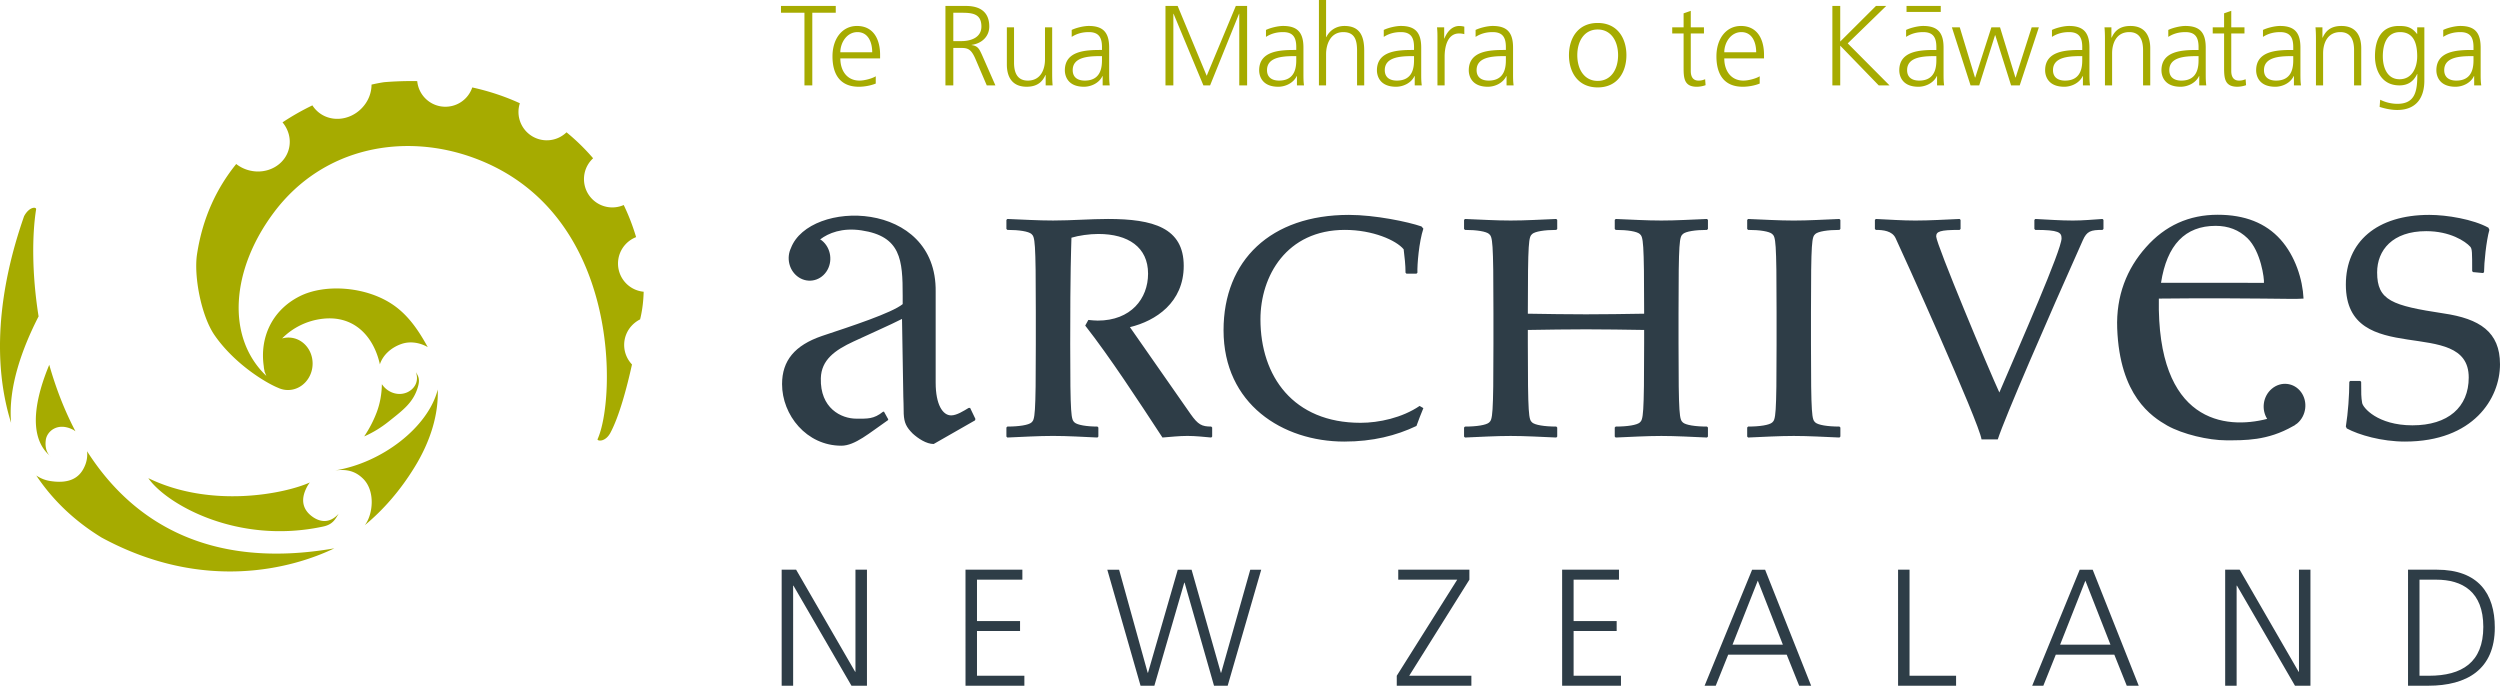 <svg width="600" height="165" xmlns="http://www.w3.org/2000/svg">
  <path fill="#2e3d47" d="M531.767 54.204c3.024 0 5.578.978 7.619 2.96 3.245 3.158 4.071 9.795 3.958 10.718l-24.7-.016c1.421-9.11 5.79-13.662 13.123-13.662M552.254 94.1c-1.685-2.295-4.838-2.651-7.03-.788-2.107 1.782-2.55 4.935-1.102 7.22-10.039 2.602-26.514.928-26-28.869 23.208-.237 31.891.238 34.726 0-.205-4.6-1.993-10.249-5.54-14.196-3.548-3.947-8.565-5.924-15.055-5.924-6.89 0-12.636 2.603-17.226 7.803-4.6 5.157-7.187 11.653-6.901 19.461.605 16.243 8.294 21.195 12.004 23.328 3.747 2.1 9.925 3.542 14.115 3.542 4.417 0 9.93.14 16.087-3.396.08-.038.156-.081.232-.124.054-.033.108-.054.167-.087.032-.021.065-.032.119-.113.162-.108.33-.2.48-.33 2.198-1.857 2.609-5.227.924-7.527m-319.427 3.796c-.054.032-.302-.022-.356.011-1.188.708-2.846 1.788-4.201 1.788-1.998 0-3.71-2.55-3.71-7.857v-21.79c.335-22.188-30.272-22.258-34.743-10.497-1.075 2.278-.502 5.135 1.496 6.733 2.22 1.782 5.351 1.312 6.993-1.053 1.641-2.365 1.16-5.724-1.059-7.511-.13-.103-.27-.173-.405-.26 1.966-1.517 5.276-2.861 9.898-2.17 9.51 1.42 9.904 7.1 9.904 15.703v1.998c-2.592 2.122-12.345 5.303-19.408 7.657-6.485 2.236-9.541 5.886-9.541 11.545 0 7.42 5.864 14.78 14.229 14.78 3.272 0 6.728-3.062 11.194-6.135.037-.06.064-.21.064-.21s-.124-.157-1.02-1.82c-.124.006-.227.006-.227.006-2.246 1.809-3.753 1.669-6.41 1.669-3.65 0-8.731-2.506-8.526-9.715.124-4.358 3.3-6.701 7.89-8.823 2.467-1.178 9.12-4.104 11.593-5.4l.313 18.651c.016.659.097 2.376.097 4.13.108 2.155.632 3.203 2.16 4.737 1.296 1.177 3.267 2.5 5.033 2.5l9.92-5.67.097-.34zm27.626-19.753c5.93 7.576 12.68 17.928 18.538 26.865 2.025-.151 3.974-.384 6-.384 1.954 0 3.98.233 5.702.384l.227-.227v-2.176l-.227-.227c-2.252 0-3.154-.448-4.952-3.002l-14.558-20.86c6.226-1.501 12.911-5.93 12.911-14.704 0-9.158-7.36-11.259-18.165-11.259-4.201 0-8.7.373-13.203.373-3.607 0-7.209-.227-10.956-.373l-.233.227v2.17l.233.227c2.845 0 5.102.373 5.777.978.827.75 1.048 1.425 1.048 18.835v7.576c0 17.414-.221 18.09-1.048 18.835-.675.599-2.932.977-5.777.977l-.233.227v2.176l.233.227c3.747-.151 7.349-.384 10.956-.384 3.596 0 7.203.233 10.654.384l.227-.227v-2.176l-.227-.227c-2.554 0-4.806-.378-5.48-.977-.827-.746-1.049-1.42-1.049-18.835 0-18.004.222-22.658.297-25.515 1.728-.524 4.283-.896 6.459-.896 7.128 0 11.928 3.153 11.928 9.53 0 6.005-4.125 11.26-12.085 11.26-.745 0-1.425-.082-2.246-.157zm80.254 19.283c-4.201 2.851-9.758 4.05-14.186 4.05-16.135 0-24.013-11.178-24.013-24.834 0-10.357 6.231-21.465 20.266-21.465 6.68 0 12.306 2.479 14.104 4.655.227 1.874.448 3.753.448 5.621l.227.233h2.398l.232-.233c-.081-1.868.378-7.424 1.426-10.573l-.449-.529c-3.229-1.123-11.188-2.775-17.414-2.775-18.76 0-30.094 10.886-30.094 27.69 0 17.712 14.185 26.714 28.97 26.714 6.831 0 12.458-1.426 17.329-3.748.529-1.43 1.053-2.856 1.658-4.282zm10.665 7.355.226.227c3.748-.151 7.355-.378 10.957-.378 3.602 0 7.203.227 10.956.378l.222-.227v-2.176l-.222-.227c-2.85 0-5.103-.378-5.783-.972-.826-.75-1.048-1.426-1.048-19.137V79.19c4.877-.076 9.456-.151 13.954-.151 4.503 0 9.088.075 13.959.15v3.079c0 17.711-.222 18.386-1.048 19.137-.675.594-2.921.972-5.778.972l-.227.227v2.176l.227.227c3.753-.151 7.355-.378 10.957-.378 3.601 0 7.198.227 10.956.378l.227-.227v-2.176l-.227-.227c-2.851 0-5.103-.378-5.778-.972-.826-.75-1.053-1.426-1.053-18.835v-7.58c0-17.41.227-18.085 1.053-18.835.675-.6 2.927-.978 5.778-.978l.227-.226V52.78l-.227-.227c-3.758.146-7.355.373-10.956.373-3.602 0-7.204-.227-10.957-.373l-.227.227v2.17l.227.227c2.857 0 5.103.378 5.778.978.826.75 1.048 1.425 1.048 19.132-4.871.075-9.456.15-13.96.15-4.497 0-9.076-.075-13.953-.15 0-17.707.222-18.382 1.048-19.132.68-.6 2.932-.978 5.783-.978l.222-.226V52.78l-.222-.227c-3.753.146-7.354.373-10.956.373-3.602 0-7.209-.227-10.957-.373l-.226.227v2.17l.226.227c2.852 0 5.103.378 5.778.978.827.75 1.048 1.425 1.048 18.835v7.581c0 17.41-.221 18.084-1.048 18.835-.675.594-2.926.972-5.778.972l-.226.227zm212.68-13.36-.22.227c0 3.3-.298 7.355-.827 10.73l.227.454c2.921 1.571 8.402 3.148 13.953 3.148 16.432 0 22.815-10.357 22.815-18.538 0-7.798-4.882-10.951-13.58-12.226-12.313-1.879-15.909-3.078-15.909-9.833 0-5.324 3.677-9.903 11.777-9.903 5.703 0 9.38 2.403 10.584 3.747.448.524.448 1.356.448 5.854l.222.227 2.403.226.226-.226c0-2.101.524-7.5 1.28-10.13l-.227-.524c-3.682-2.03-9.984-3.078-14.185-3.078-12.604 0-20.034 6.452-20.034 16.734 0 20.487 29.49 7.203 29.49 22.29 0 7.129-4.953 11.481-13.506 11.481-8.402 0-11.934-4.282-12.08-5.405-.232-1.35-.232-2.252-.232-5.028l-.221-.226zM488.25 54.95l.221.226c5.632 0 6.302.6 6.302 2.03 0 2.776-9.828 25.062-14.93 36.99-2.404-5.173-15.159-35.64-15.159-37.443 0-1.204.902-1.577 5.627-1.577l.227-.226v-2.171l-.227-.227c-3.526.146-7.052.378-10.654.378-3.148 0-6.302-.232-9.455-.378l-.227.227v2.17l.227.227c1.722 0 3.904.227 4.725 1.95 1.204 2.478 20.115 44.35 20.638 48.329h3.9c1.727-5.324 11.863-28.668 20.416-47.8.972-2.176 1.874-2.479 4.725-2.479l.227-.226v-2.171l-.227-.227c-2.252.146-4.655.378-7.122.378-3.008 0-6.01-.232-9.013-.378l-.221.227zm-68.925 0 .222.226c2.856 0 5.108.373 5.778.978.831.75 1.052 1.425 1.052 18.835v7.581c0 17.41-.22 18.084-1.052 18.83-.67.599-2.922.977-5.778.977l-.222.227v2.176l.222.227c3.753-.151 7.36-.378 10.956-.378 3.602 0 7.209.227 10.956.378l.233-.227v-2.176l-.233-.227c-2.85 0-5.102-.378-5.777-.977-.827-.746-1.048-1.42-1.048-18.83v-7.58c0-17.41.221-18.085 1.048-18.835.675-.605 2.926-.978 5.777-.978l.233-.226V52.78l-.233-.227c-3.747.146-7.354.378-10.956.378-3.596 0-7.203-.232-10.956-.378l-.222.227zm158.601 109.623h4.865c9.213 0 15.963-3.866 15.963-13.959 0-8.137-3.953-13.888-13.927-13.888h-6.9zm2.754-25.45h4.028c6.221 0 11.286 2.835 11.286 11.33 0 8.537-5.146 11.728-13.046 11.728h-2.268zm-46.639 25.45h2.749V140.56h.086l13.921 24.013h3.71v-27.847h-2.754v24.5h-.081l-14.153-24.5h-3.478zm-27.529-9.85h-12.085l6.064-15.367zm-18.786 9.85h2.673l2.991-7.457h14.046l2.986 7.457h2.873l-11.049-27.842h-3.115zm-32.189 0h13.921v-2.392H458.29v-25.455h-2.754zm-27.648-9.85h-12.085l6.065-15.367zm-18.786 9.85h2.673l2.992-7.457h14.04l2.991 7.457h2.873l-11.048-27.842h-3.116zm-34.192 0h14.12v-2.392h-11.366v-10.735H388v-2.392h-10.335v-9.93h10.891v-2.398H374.91zm-39.69 0h17.907v-2.392h-14.92l14.444-23.058v-2.397h-17.074v2.397h14.153l-14.51 23.058zm-32.529-27.842h-2.63l-6.981 24.727H293l-7.02-24.727h-3.316l-7.139 24.727h-.08l-6.859-24.727h-2.834l7.98 27.842h3.316l7.177-24.731h.08l7.058 24.731h3.278zm-70.97 27.842h14.125v-2.392h-11.372v-10.735h10.336v-2.392h-10.336v-9.93h10.892v-2.398H231.72zm-44.123 0h2.753V140.56h.081l13.921 24.013h3.716v-27.847h-2.76v24.5h-.075l-14.164-24.5h-3.472z"/>
  <path fill="#a6ab00" d="M408.95 6.56h-3.163V2.604l-1.723.6V6.56h-2.732v1.474h2.732v8.143c0 2.538.103 4.644 3.17 4.644.842 0 1.695-.216 2.106-.383l-.108-1.42c-.497.194-.934.329-1.588.329-1.393 0-1.857-1.042-1.857-2.295V8.035h3.164zM20.898 108.296c.14 1.296-.065 2.733-.88 4.228-.967 1.777-2.96 3.737-8.057 2.906a8.07 8.07 0 0 1-3.256-1.313c3.855 5.778 9.028 10.827 15.676 14.893 24.467 13.273 45.78 7.43 55.856 2.592-30.38 5.281-48.723-6.647-59.34-23.306m-9.028 1.005c-.437-.486-1.166-1.653-.87-3.753.27-1.96 2.75-4.31 6.502-2.436.205.103.405.26.61.4-2.694-5.12-4.752-10.54-6.29-15.962-3.051 7.338-5.406 16.88.048 21.75M9.26 75.935C7.635 65.717 7.689 56.38 8.666 50.246c.103-.648-1.636-.686-2.884 1.636-6.258 17.874-7.651 35.143-3.12 49.604-.746-8.537 2.688-17.922 6.598-25.552m2.889 33.63c-.103-.08-.184-.178-.28-.264.21.232.355.324.28.264m138.249-41.422a6.798 6.798 0 0 1-.168-9.612 6.782 6.782 0 0 1 2.435-1.62 51.25 51.25 0 0 0-2.97-7.706 6.805 6.805 0 0 1-7.468-1.334c-2.694-2.602-2.77-6.906-.167-9.606.097-.097.189-.19.286-.281a50.588 50.588 0 0 0-6.382-6.231 6.792 6.792 0 0 1-9.456.01 6.805 6.805 0 0 1-1.744-6.982c-3.483-1.598-7.284-2.883-11.42-3.796a6.827 6.827 0 0 1-1.556 2.56c-2.608 2.694-6.912 2.775-9.612.167a6.769 6.769 0 0 1-2.04-4.244 81.243 81.243 0 0 0-7.852.248c-.395.049-1.496.222-3.116.589 0 1.998-.783 4.055-2.35 5.664-3.04 3.154-7.872 3.424-10.794.6a6.709 6.709 0 0 1-1.047-1.28 60.62 60.62 0 0 0-7.171 4.077c1.458 1.75 2.1 4.055 1.533 6.329-.982 3.936-5.227 6.269-9.476 5.21a8.395 8.395 0 0 1-3.17-1.544c-4.52 5.584-8.046 12.68-9.412 21.686-.794 5.254 1.015 14.79 4.228 19.424 4.741 6.842 12.247 11.4 15.25 12.609 2.16 1.01 4.773.567 6.55-1.356 2.294-2.484 2.289-6.48-.007-8.92-1.522-1.615-3.66-2.123-5.6-1.577a16.288 16.288 0 0 1 9.731-4.72c7.765-.89 12.317 4.477 13.738 10.935.712-2.208 2.683-4.034 5.205-4.898 2.193-.756 4.568-.237 6.286.767-1.977-3.58-4.417-7.452-8.257-10.108-6.501-4.493-16.464-5.147-22.507-2.085-6.777 3.43-9.568 10.087-8.596 16.762.027.356.08.707.162 1.052.032.157.037.314.075.47.006-.037.022-.075.027-.113.092.324.216.632.362.94-9.769-9.288-8.473-25.618 1.9-39.366 11.875-15.73 31.466-19.126 48.244-12.835 35.115 13.165 33.727 57.887 29.327 67.417.016.47 1.96.67 3.158-1.69 2.047-3.882 3.845-10.503 5.12-16.286a6.789 6.789 0 0 1 .032-9.406 7.253 7.253 0 0 1 1.917-1.415c.507-2.052.794-4.282.853-6.631a6.792 6.792 0 0 1-4.082-1.874M97.505 94.25c-1.922.74-4.12.06-5.486-1.56a6.528 6.528 0 0 1-.373-.486c-.027 2.36-.453 4.703-1.258 6.804a28.103 28.103 0 0 1-2.986 5.734c1.976-.864 3.931-2.02 5.886-3.58 3.402-2.721 6.01-4.573 7.068-8.51.475-1.755-.037-2.484-.534-3.332.853 2.425-.573 4.26-2.317 4.93m-22.912 29.457c-1.83-1.517-2.419-3.623-1.182-6.313.291-.642.594-1.15.95-1.603-5.972 2.705-23.695 6.307-38.766-1.037 4.255 6.161 21.314 16.075 42.011 11.604 2.393-.518 2.916-1.906 3.683-3.078-2.446 2.738-5.027 1.799-6.696.427m5.832-10.805c2.635-.33 4.747.065 6.674 1.944 3.024 2.926 2.452 8.586.46 11.194 4.427-3.667 8.456-8.257 11.917-13.889 3.964-6.431 5.778-12.846 5.584-18.662-2.317 9.083-13.42 17.604-24.635 19.413M378.55 13.246c0-3.418 1.707-6.167 4.898-6.167 3.18 0 4.892 2.749 4.892 6.167 0 3.418-1.711 6.172-4.892 6.172-3.191 0-4.898-2.754-4.898-6.172m-1.998 0c0 4.023 2.112 7.733 6.896 7.733 4.774 0 6.89-3.71 6.89-7.733 0-4.028-2.116-7.733-6.89-7.733-4.784 0-6.896 3.705-6.896 7.733m81.015-10.384h8.214V1.426h-8.214zM593.64 14.321c0 1.495-.081 5.022-4.126 5.022-1.587 0-2.9-.68-2.9-2.511 0-3.062 3.56-3.36 6.535-3.36h.49zm.162 6.172h1.7c-.145-.956-.145-1.804-.145-2.922v-6.15c0-3.634-1.442-5.19-4.887-5.19-1.231 0-3.03.438-4.093.956v1.669c1.28-.826 2.646-1.15 4.093-1.15 2.322 0 3.17 1.204 3.17 3.58v.707h-.33c-3.607 0-8.58.222-8.58 4.893 0 1.258.632 3.936 4.59 3.936 1.728 0 3.661-.902 4.428-2.57h.054zM581.845 6.555h-1.717v1.588h-.054c-1.285-1.663-2.49-1.911-4.341-1.911-4.104 0-5.74 3.056-5.74 7.295 0 3.083 1.414 6.966 5.87 6.966 1.776 0 3.304-.713 4.238-2.733h.054c0 3.937-.383 7.16-4.811 7.16a9.4 9.4 0 0 1-4.099-.988l-.135 1.728c.708.216 2.376.735 4.207.735 4.784 0 6.528-3.17 6.528-7.052zm-9.968 6.972c0-2.706.843-5.821 4.126-5.821 3.143 0 4.125 2.457 4.125 5.82 0 2.539-1.123 5.493-4.239 5.493-2.921 0-4.012-2.76-4.012-5.492m-16.048 6.966h1.717v-7.706c0-2.322.983-5.081 4.125-5.081 2.376 0 3.305 1.695 3.305 4.314v8.473h1.723v-8.905c0-3.062-1.312-5.356-4.758-5.356-2.894 0-3.93 1.555-4.503 2.813h-.054v-2.49h-1.669c.114 1.124.114 2.214.114 3.284zm-5.449-6.172c0 1.495-.08 5.022-4.125 5.022-1.588 0-2.9-.68-2.9-2.511 0-3.062 3.553-3.36 6.54-3.36h.485zm.162 6.172h1.696c-.135-.956-.135-1.804-.135-2.922v-6.15c0-3.634-1.447-5.19-4.893-5.19-1.225 0-3.034.438-4.098.956v1.669c1.285-.826 2.651-1.15 4.098-1.15 2.328 0 3.17 1.204 3.17 3.58v.707h-.33c-3.606 0-8.574.222-8.574 4.893 0 1.258.626 3.936 4.59 3.936 1.722 0 3.66-.902 4.422-2.57h.054zM538.673 6.555h-3.17V2.597l-1.722.6v3.358h-2.727V8.03h2.727v8.148c0 2.538.108 4.639 3.17 4.639.847 0 1.695-.21 2.106-.378l-.108-1.42c-.492.189-.93.324-1.588.324-1.393 0-1.858-1.037-1.858-2.29V8.03h3.17zm-11.021 7.766c0 1.495-.081 5.022-4.126 5.022-1.582 0-2.889-.68-2.889-2.511 0-3.062 3.548-3.36 6.529-3.36h.486zm.167 6.172h1.69c-.134-.956-.134-1.804-.134-2.922v-6.15c0-3.634-1.448-5.19-4.882-5.19-1.237 0-3.04.438-4.104.956v1.669c1.28-.826 2.646-1.15 4.104-1.15 2.322 0 3.159 1.204 3.159 3.58v.707h-.324c-3.607 0-8.58.222-8.58 4.893 0 1.258.626 3.936 4.59 3.936 1.722 0 3.66-.902 4.427-2.57h.054zm-22.63 0h1.716v-7.706c0-2.322.978-5.081 4.12-5.081 2.377 0 3.31 1.695 3.31 4.314v8.473h1.723v-8.905c0-3.062-1.317-5.356-4.752-5.356-2.9 0-3.936 1.555-4.514 2.813h-.054v-2.49h-1.663c.113 1.124.113 2.214.113 3.284zm-5.45-6.172c0 1.495-.08 5.022-4.125 5.022-1.582 0-2.894-.68-2.894-2.511 0-3.062 3.548-3.36 6.528-3.36h.492zm.163 6.172h1.7c-.14-.956-.14-1.804-.14-2.922v-6.15c0-3.634-1.452-5.19-4.887-5.19-1.23 0-3.034.438-4.104.956v1.669c1.286-.826 2.652-1.15 4.104-1.15 2.317 0 3.165 1.204 3.165 3.58v.707h-.33c-3.607 0-8.58.222-8.58 4.893 0 1.258.632 3.936 4.595 3.936 1.723 0 3.661-.902 4.423-2.57h.054zM489.329 6.555h-1.723l-3.85 12.053h-.054l-3.694-12.053h-2.073l-3.877 12.053h-.06l-3.655-12.053h-1.89l4.481 13.938h2.074l3.802-12.048h.054l3.796 12.048h2.073zm-24.602 7.766c0 1.495-.081 5.022-4.12 5.022-1.593 0-2.9-.68-2.9-2.511 0-3.062 3.553-3.36 6.534-3.36h.486zm.167 6.172h1.696c-.135-.956-.135-1.804-.135-2.922v-6.15c0-3.634-1.453-5.19-4.893-5.19-1.23 0-3.034.438-4.098.956v1.669c1.28-.826 2.651-1.15 4.098-1.15 2.322 0 3.165 1.204 3.165 3.58v.707h-.324c-3.608 0-8.575.222-8.575 4.893 0 1.258.626 3.936 4.59 3.936 1.717 0 3.655-.902 4.422-2.57h.054zm-25.126 0h1.885v-9.537l9.24 9.537h2.591L443.456 10.41l9.24-8.985h-2.463l-8.58 8.548V1.426h-1.885zm-25.94-7.949c0-2.295 1.554-4.838 4.098-4.838 2.565 0 3.558 2.403 3.558 4.838zm8.499 5.762c-.816.518-2.652 1.037-3.91 1.037-3.002 0-4.59-2.376-4.59-5.325h9.536v-.875c0-3.742-1.609-6.911-5.545-6.911-3.521 0-5.875 3.029-5.875 7.295 0 4.174 1.722 7.295 6.339 7.295 1.285 0 2.84-.275 4.045-.767zM361.41 14.32c0 1.495-.086 5.022-4.125 5.022-1.588 0-2.9-.68-2.9-2.511 0-3.062 3.553-3.36 6.534-3.36h.491zm.162 6.172h1.696c-.135-.956-.135-1.804-.135-2.922v-6.15c0-3.634-1.448-5.19-4.893-5.19-1.23 0-3.03.438-4.098.956v1.669c1.285-.826 2.651-1.15 4.098-1.15 2.322 0 3.17 1.204 3.17 3.58v.707h-.33c-3.601 0-8.574.222-8.574 4.893 0 1.258.626 3.936 4.584 3.936 1.723 0 3.661-.902 4.428-2.57h.054zm-16.583 0h1.722v-6.885c0-2.517.74-5.578 3.473-5.578.432 0 .896.06 1.252.167V6.4a4.9 4.9 0 0 0-1.198-.167c-1.782 0-2.954 1.447-3.58 3.007h-.055V6.555h-1.717c.103 1.016.103 1.588.103 3.116zm-5.621-6.172c0 1.495-.076 5.022-4.126 5.022-1.582 0-2.894-.68-2.894-2.511 0-3.062 3.553-3.36 6.534-3.36h.486zm.167 6.172h1.696c-.14-.956-.14-1.804-.14-2.922v-6.15c0-3.634-1.448-5.19-4.888-5.19-1.23 0-3.034.438-4.098.956v1.669c1.285-.826 2.651-1.15 4.098-1.15 2.317 0 3.165 1.204 3.165 3.58v.707h-.324c-3.613 0-8.58.222-8.58 4.893 0 1.258.63 3.936 4.584 3.936 1.728 0 3.666-.902 4.428-2.57h.059zm-22.993 0h1.717V13.03c0-2.43 1.07-5.324 4.131-5.324 2.84 0 3.305 2.073 3.305 4.482v8.305h1.717V12.16c0-3.446-1.01-5.93-4.752-5.93-2.046 0-3.607 1.145-4.341 2.679h-.06V0h-1.717zm-5.438-6.172c0 1.495-.08 5.022-4.125 5.022-1.582 0-2.894-.68-2.894-2.511 0-3.062 3.547-3.36 6.528-3.36h.491zm.162 6.172h1.696c-.135-.956-.135-1.804-.135-2.922v-6.15c0-3.634-1.447-5.19-4.887-5.19-1.231 0-3.035.438-4.104.956v1.669c1.285-.826 2.651-1.15 4.104-1.15 2.322 0 3.164 1.204 3.164 3.58v.707h-.329c-3.602 0-8.575.222-8.575 4.893 0 1.258.626 3.936 4.59 3.936 1.717 0 3.661-.902 4.422-2.57h.054zm-31.551 0h1.89V3.31h.054l7.155 17.183h1.609l6.944-17.183h.054v17.183h1.885V1.426H296.6l-6.992 16.772-6.972-16.772h-2.921zm-15.239-6.172c0 1.495-.08 5.022-4.125 5.022-1.588 0-2.9-.68-2.9-2.511 0-3.062 3.553-3.36 6.534-3.36h.491zm.162 6.172h1.696c-.135-.956-.135-1.804-.135-2.922v-6.15c0-3.634-1.453-5.19-4.893-5.19-1.23 0-3.034.438-4.098.956v1.669c1.28-.826 2.651-1.15 4.098-1.15 2.317 0 3.17 1.204 3.17 3.58v.707h-.33c-3.606 0-8.58.222-8.58 4.893 0 1.258.632 3.936 4.59 3.936 1.723 0 3.661-.902 4.428-2.57h.054zM252.521 6.555h-1.723v7.706c0 2.328-.977 5.082-4.125 5.082-2.376 0-3.305-1.69-3.305-4.315V6.555h-1.723v8.91c0 3.057 1.312 5.352 4.758 5.352 2.894 0 3.93-1.555 4.503-2.814h.054v2.49h1.669c-.108-1.118-.108-2.214-.108-3.278zm-25.617 13.938h1.89v-8.991h1.555c1.798 0 2.624.086 3.715 2.543l2.76 6.448h2.073l-3.246-7.377c-.604-1.285-.934-2.106-2.462-2.295v-.054c2.349-.302 4.234-1.944 4.234-4.4 0-3.5-2.214-4.941-5.6-4.941h-4.92zm1.89-17.431h1.938c2.592 0 4.806.189 4.806 3.305 0 2.65-2.538 3.499-4.757 3.499h-1.987zm-27.113 9.482c0-2.295 1.56-4.838 4.098-4.838 2.57 0 3.553 2.403 3.553 4.838zm8.499 5.762c-.815.518-2.651 1.037-3.904 1.037-3.008 0-4.595-2.376-4.595-5.325h9.541v-.875c0-3.742-1.614-6.911-5.55-6.911-3.522 0-5.876 3.029-5.876 7.295 0 4.174 1.723 7.295 6.34 7.295 1.285 0 2.84-.275 4.044-.767zm-17.112 2.187h1.884V3.062h5.632V1.426h-13.148v1.636h5.632z"/>
</svg>

